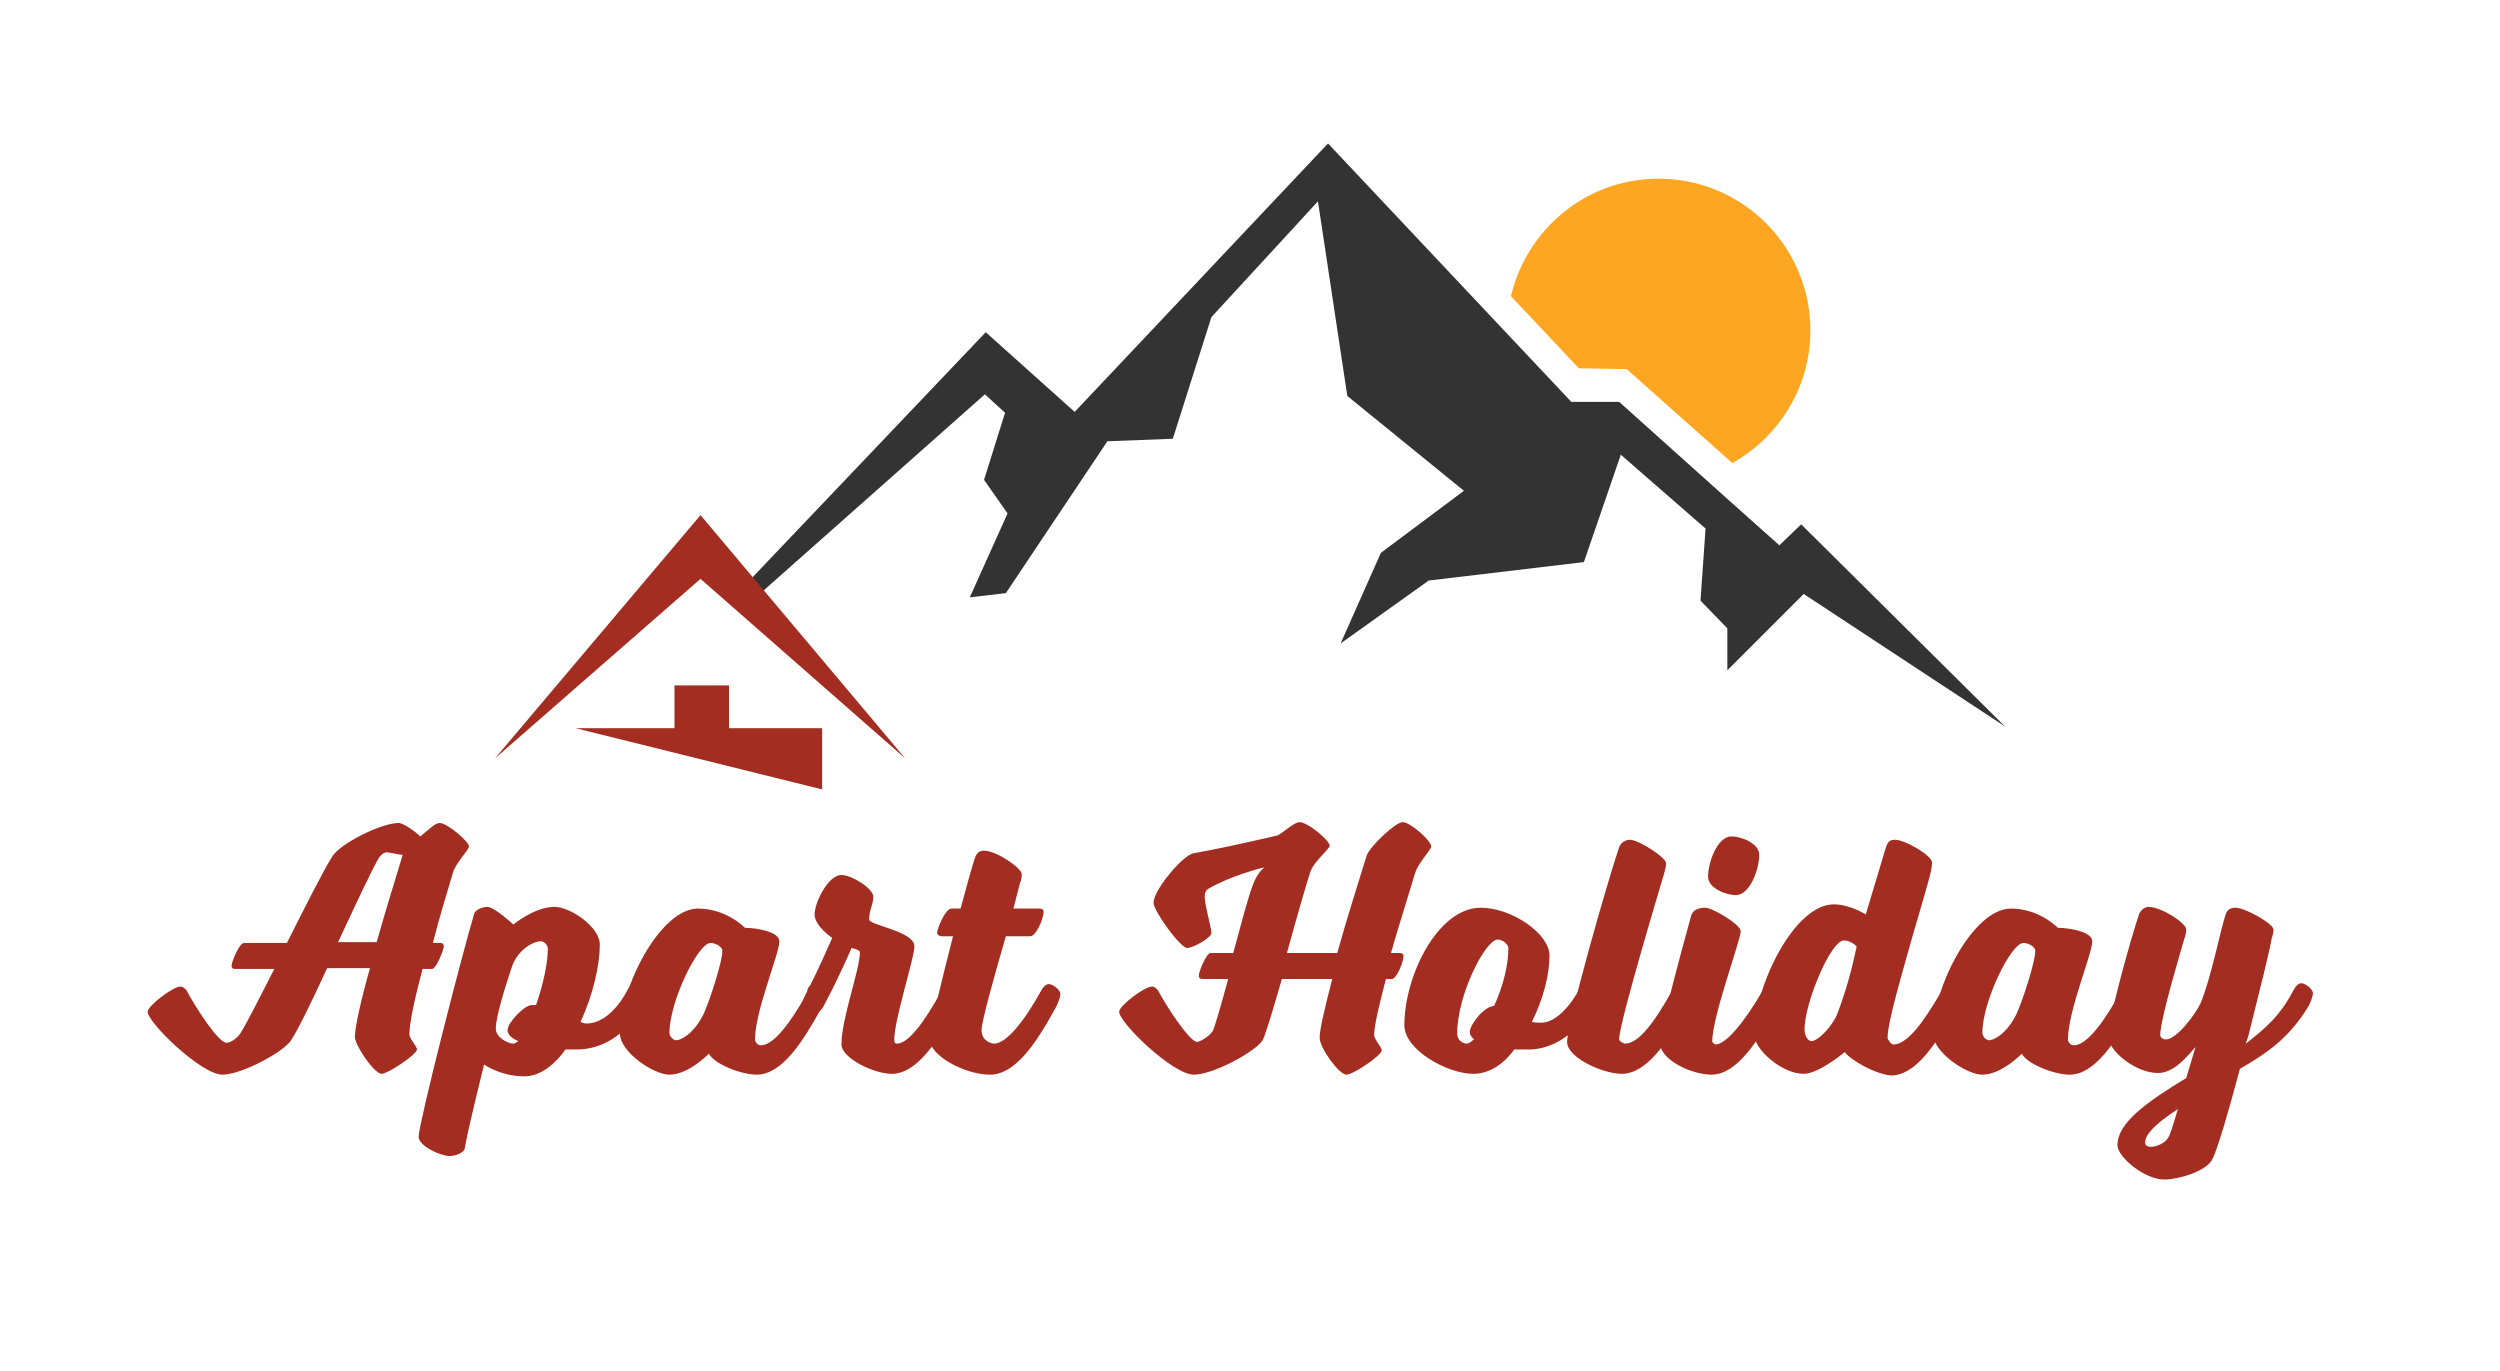 <?xml version="1.0" encoding="utf-8"?>
<!-- Generator: Adobe Illustrator 25.2.3, SVG Export Plug-In . SVG Version: 6.00 Build 0)  -->
<svg version="1.1" id="Ebene_1" xmlns="http://www.w3.org/2000/svg" xmlns:xlink="http://www.w3.org/1999/xlink" x="0px" y="0px"
	 viewBox="0 0 298 163.4" style="enable-background:new 0 0 298 163.4;" xml:space="preserve">
<style type="text/css">
	.st0{fill:#FEA621;}
	.st1{fill:#333333;}
	.st2{fill:#A42D22;}
</style>
<g>
	<path class="st2" d="M50.4,115.4c-1,3.7-1.6,6.6-1.6,7.9c0,0.5,0.9,1.4,0.9,1.8c0,0.6-3.5,2.9-4.2,2.9c-0.9,0-3.2-3.4-3.2-4.4
		c0-1.1,0.7-4.3,1.8-8.2h-5.1c-1.8,3.9-3.4,7.2-4.3,8.6c-0.9,1.4-5.9,4.1-8.2,4.1c-2.5,0-8.9-6.2-8.9-7.5c0-0.7,3-3,3.9-3
		c0.3,0,0.5,0.2,0.7,0.4c1,1.9,3.8,6.3,4.8,6.3c0.6,0,1.4-0.7,1.7-1.2c0.8-1.3,2.2-4.1,4-7.6h-4.7c-0.2,0-0.4-0.1-0.4-0.4
		c0-0.4,0.9-2.7,1.5-2.7h5.1c2.3-4.6,4.5-8.9,5.4-10.3c1-1.6,5.9-4,7.9-4c0.6,0,2.1,1.1,2.6,1.6c1.1-0.9,1.8-1.6,2.3-1.6
		c0.9,0,3.5,2.2,3.5,2.8c0,0.4-1.6,2-1.9,3.1c-0.7,2.4-1.6,5.2-2.4,8.4h0.9c0.2,0,0.4,0.1,0.4,0.4c0,0.4-0.9,2.7-1.4,2.7H50.4z
		 M46.1,101.6c-0.3,0-0.6,0.2-0.9,0.6c-0.8,1.3-2.7,5.4-4.9,10.1h4.6c1.1-3.9,2.2-7.4,3.1-10.4C47.6,101.9,46.5,101.6,46.1,101.6z"
		/>
	<path class="st2" d="M62.5,128.3c-2.8,0-4.8-1.4-4.8-1.4s-2,8-2.3,10c-0.1,0.5-1.1,0.9-1.8,0.9c-1.1,0-3.7-1.2-3.7-2.3
		c0-1.5,5-21.1,6.6-26.5c0.1-0.6,1.1-0.9,1.6-0.9c0.8,0,3.1,2.1,3.1,2.1s2.5-2.1,4.9-2.1c1.9,0,5.4,2.4,5.4,4.5c0,2.4-0.8,6-2.3,9.2
		c0,0,0.3,0.2,0.7,0.2c3,0,4.9-4,4.9-4s0.4-0.8,0.9-0.8c0.6,0,1.5,0.7,1.5,1.2s-0.6,1.5-0.6,1.5s-2.5,5.2-7.9,5.2
		c-0.5,0-1.3,0-1.3,0C66.3,126.7,64.5,128.3,62.5,128.3z M61.2,124.4c0.2,0,0.4-0.2,0.6-0.3c-0.8-0.3-1.3-0.8-1.3-1.3
		c0-0.9,2-3,2.9-3c0.2,0,0.3,0,0.5,0c0.9-2.6,1.4-5.1,1.4-6.7c0-0.5-0.5-0.9-0.8-0.9c-1.1,0-2.9,1.2-3.5,3.1
		c-0.8,2.4-1.9,5.9-1.9,7.3C59.1,123.7,60.6,124.4,61.2,124.4z"/>
	<path class="st2" d="M97.1,117.3c0.5,0,1.4,0.7,1.4,1.2s-0.5,1.5-0.5,1.5c-2.3,4.2-4.8,8.1-7.8,8.1c-1.9,0-5.1-1.3-5.7-2.5
		c0,0-2.4,2.5-4.7,2.5c-1.9,0-5.9-2.7-5.9-4.9c0-5.5,4.8-14.9,9.3-14.9c3.4,0,5.6,2.3,5.6,2.3c1.5,0,4.1,0.5,4.1,1.6
		c0,1.5-2.9,8.3-2.9,11.7c0,0.3,0.3,0.7,0.7,0.7c1.5,0,3.5-2.6,5.6-6.4C96.1,118,96.5,117.3,97.1,117.3z M84.7,112.4
		c-1.5,0-4.9,7-4.9,10.7c0,0.5,0.5,0.9,0.8,0.9c0.5,0,2.1-0.7,3.3-3.2c0.8-1.8,2.2-6.2,2.2-7.4C86.2,112.9,85.3,112.4,84.7,112.4z"
		/>
	<path class="st2" d="M112.3,118c0,0,0.4-0.8,0.9-0.8c0.5,0,1.4,0.7,1.4,1.2s-0.5,1.5-0.5,1.5c-2.3,4.2-4.8,8.1-7.8,8.1
		c-2.2,0-6-1.9-6-3.5c0-3.1,2.2-8.9,2.2-11c0-0.3-1-0.5-1-0.5s-1.2,2.9-3.2,6.7c0,0-0.5,1.1-1.2,1.1c-0.4,0-1.4-0.6-1.4-1.2
		c0-0.5,0.5-1.4,0.5-1.4c1.4-2.7,3-6.4,3-6.4s-2.1-1.4-2.1-2.8c0-1.4,1.6-4.7,3.2-4.7c1.2,0,3.8,1.6,3.8,2.6c0,0.9-0.5,1.6-0.5,2.7
		c0,0.7,5.4,1.4,5.4,3.2c0,1.4-2.4,8.7-2.4,11.1c0,0.5,0.2,0.5,0.3,0.5C108.3,124.4,110.2,121.8,112.3,118z"/>
	<path class="st2" d="M120.8,108.3h3.1c0.3,0,0.5,0.1,0.5,0.4c0,0.8-0.9,2.9-1.6,2.9h-2.9c-1.4,4.8-2.9,10.2-2.9,11.2
		c0,1.3,1.2,1.6,1.5,1.6c1.4,0,3.5-2.5,5.6-6.3c0,0,0.4-0.8,0.9-0.8c0.5,0,1.4,0.7,1.4,1.2s-0.5,1.5-0.5,1.5
		c-2.3,4.2-4.8,8.1-7.9,8.1c-2.9,0-7.2-2.2-7.2-4.3c0-1.1,1.4-6.7,2.8-12.2h-1.4c-0.2,0-0.5-0.2-0.5-0.4c0-0.5,1-2.9,1.7-2.9h1.1
		c0.8-3,1.4-5.1,1.7-6c0.2-0.6,0.5-0.9,1.1-0.9c1.5,0,4.5,2.1,4.5,2.8c0,0.3-0.1,0.9-0.2,1L120.8,108.3z"/>
	<path class="st2" d="M144.6,122.8c0.2-0.4,0.9-2.8,1.8-6.1h-3.1c-0.2,0-0.4-0.1-0.4-0.4c0-0.5,0.9-2.7,1.4-2.7h2.7
		c1-3.7,1.8-6.7,2.3-8c0.5-1.5,1.3-2.1,1.4-2.2c-0.2,0-4,1-6.6,2.5c-0.4,0.2-0.5,0.6-0.5,1c0,1,0.8,3.7,0.8,4.3
		c0,0.6-2.2,1.8-2.9,1.8c-0.8,0-4-4.4-4-5.4c0-1.5,3.5-5.7,4.8-5.9c2.8-0.5,5.6-1.1,9.9-2.1c0.5-0.1,2-1.6,2.7-1.6
		c1,0,3.6,2.2,3.6,2.8c0,0.4-1.9,1.9-2.3,3.1c-0.4,1.2-1.6,5.3-2.8,9.7h6c1.2-4.3,2.6-8.7,3.5-11.6c0.3-1,3.4-4,4.3-4
		c0.9,0,3.4,2.2,3.4,2.9c0,0.4-1.5,1.9-1.9,3.1c-0.8,2.7-1.9,6.1-2.9,9.6h1.1c0.2,0,0.4,0.1,0.4,0.4c0,0.6-0.8,2.7-1.4,2.7h-0.7
		c-0.8,3.1-1.4,5.5-1.4,6.7c0,0.5,0.9,1.4,0.9,1.8c0,0.6-3.4,2.9-4.2,2.9c-0.9,0-3.2-3.2-3.2-4.4c0-1,0.6-3.5,1.5-7h-6
		c-1.1,3.8-2,6.8-2.3,7.3c-0.9,1.4-5.9,4.1-8.2,4.1c-2.5,0-8.9-6.2-8.9-7.5c0-0.7,3-3,3.9-3c0.3,0,0.5,0.2,0.7,0.4
		c1,1.9,3.8,6.2,4.7,6.2C143.3,124.1,144.4,123.3,144.6,122.8z"/>
	<path class="st2" d="M182.2,125.1c-0.5,0-1.1,0-1.7,0c-1.4,1.9-3.1,2.9-4.9,2.9c-3,0-8.2-2.8-8.2-5.8c0-5.9,4-14,9.1-14
		c3.7,0,8.2,3.1,8.2,5.7c0,2.2-0.7,5.1-2.1,7.9c0.3,0.1,0.7,0.1,1.1,0.1c2.5,0,4.5-3.9,4.5-3.9s0.4-0.8,0.9-0.8
		c0.6,0,1.5,0.7,1.5,1.2s-0.6,1.5-0.6,1.5S187.1,125.1,182.2,125.1z M174.8,124.4c0.3,0,0.5-0.2,0.9-0.5c-0.3-0.3-0.5-0.5-0.5-0.9
		c0-0.8,1.6-3,2.9-3.1c1.1-2.4,1.7-4.9,1.7-6.9c0-0.3-0.5-1-1.3-1c-1.4,0-4.8,6.5-4.8,11.2C173.7,124.1,174.5,124.4,174.8,124.4z"/>
	<path class="st2" d="M193.3,128c-2.2,0-6.5-1.9-6.5-3.8c0-2.3,4.8-19.1,6.2-23.2c0.2-0.6,0.8-0.9,1.3-0.9c1,0,4.3,2.1,4.3,2.8
		c0,0.3-0.1,0.7-0.2,1.1c-0.4,1.4-5.4,17.9-5.4,19.9c0,0.2,0.5,0.5,0.7,0.5c1.6,0,3.5-2.5,5.6-6.3c0,0,0.4-0.8,0.9-0.8
		c0.5,0,1.4,0.7,1.4,1.2s-0.5,1.5-0.5,1.5C198.8,124.2,196.3,128,193.3,128z"/>
	<path class="st2" d="M201.6,109.1c0.2-0.6,0.8-0.9,1.7-0.9c0.8,0,4.2,2,4.2,2.8c0,1-3.4,10.2-3.4,13.1c0,0.2,0.3,0.4,0.4,0.4
		c1.2,0,3.4-2.6,5.6-6.4c0,0,0.3-0.8,0.9-0.8c0.5,0,1.4,0.7,1.4,1.2s-0.6,1.5-0.6,1.5c-2.3,4.2-4.8,8.1-7.8,8.1
		c-2.4,0-6.1-1.8-6.1-3.7C197.9,122.4,200.9,111.7,201.6,109.1z M203.6,104.5c0-1.7,1.1-4.8,2.8-4.8c1.1,0,3.3,0.8,3.3,2.2
		c0,1.7-1.1,4.8-2.8,4.8C205.8,106.7,203.6,105.9,203.6,104.5z"/>
	<path class="st2" d="M219.9,125.4c0,0-3.1,2.6-4.9,2.6c-2.6,0-5.9-2.9-5.9-4.7c0-5.6,4.7-15.5,9.5-15.5c1.9,0,3.8,1.2,3.8,1.2
		s1.8-6,2.4-8c0.2-0.6,0.4-0.9,1.1-0.9c1.2,0,4.4,1.9,4.4,2.7c0,1-0.5,2.5-2.3,8.7c-1.2,4.3-3,10.3-3,12.2c0,0.2,0.4,0.8,0.7,0.8
		c1.6,0,3.5-2.5,5.7-6.3c0,0,0.3-0.8,0.9-0.8c0.5,0,1.4,0.7,1.4,1.2s-0.5,1.5-0.5,1.5c-2.3,4.2-4.8,8.1-7.8,8.1
		C223.4,128,220.5,126.3,219.9,125.4z M219.8,112.1c-1.6,0-4.7,7.5-4.7,10.6c0,0.9,0.5,1.4,0.8,1.4c0.9,0,2.7-2,3.2-3.5
		c1-2.7,1.6-4.9,2.2-7.7C221.4,112.8,220.6,112.1,219.8,112.1z"/>
	<path class="st2" d="M253.6,117.3c0.5,0,1.4,0.7,1.4,1.2s-0.5,1.5-0.5,1.5c-2.3,4.2-4.8,8.1-7.8,8.1c-1.9,0-5.1-1.3-5.7-2.5
		c0,0-2.4,2.5-4.7,2.5c-1.9,0-5.9-2.7-5.9-4.9c0-5.5,4.8-14.9,9.3-14.9c3.4,0,5.6,2.3,5.6,2.3c1.5,0,4.1,0.5,4.1,1.6
		c0,1.5-2.9,8.3-2.9,11.7c0,0.3,0.3,0.7,0.7,0.7c1.5,0,3.5-2.6,5.6-6.4C252.6,118,253,117.3,253.6,117.3z M241.2,112.4
		c-1.5,0-4.9,7-4.9,10.7c0,0.5,0.5,0.9,0.8,0.9c0.5,0,2.1-0.7,3.3-3.2c0.8-1.8,2.2-6.2,2.2-7.4C242.7,112.9,241.8,112.4,241.2,112.4
		z"/>
	<path class="st2" d="M262.3,119.6c1.3-3.1,2.4-8.9,3-10.6c0.2-0.6,0.6-0.8,1.2-0.8c1.1,0,4.5,1.9,4.5,2.6c0,0.3-0.1,0.8-0.2,1
		c-0.3,1.7-1.4,6.1-2.8,11.7l-0.3,0.9c2.3-1.8,4.1-3.3,5.7-6.4c0,0,0.4-0.8,0.9-0.8c0.5,0,1.4,0.7,1.4,1.2s-0.5,1.5-0.5,1.5
		c-2.3,3.8-4.9,5.6-8.2,7.5c-1.3,4.9-2.7,9.7-3.3,10.8c-0.7,1.4-4,2.4-5.7,2.4c-2.4,0-5.6-2.7-5.6-4.1c0-2.7,3.6-5.2,8.2-8
		c0.7-2.3,1.1-3.7,1.1-3.7c-1.6,1.9-2.9,3.1-4.5,3.1c-2.6,0-5.9-2.6-5.9-4.4c0-2,2.8-12,3.7-14.6c0.3-0.6,0.8-0.8,1.1-0.8
		c1.5,0,4.5,1.9,4.5,2.7c0,0.3-0.1,0.8-0.2,1c-0.3,1.1-2.9,9.6-2.9,11.6c0,0.3,0.4,0.5,0.6,0.5C259.4,124,261.7,120.9,262.3,119.6z
		 M259.6,132.2c-2.9,1.9-3.9,3.1-3.9,4c0,0.2,0.1,0.5,0.7,0.5c0.6,0,1.6-0.4,2-1C258.8,135,259,134.2,259.6,132.2z"/>
</g>
<g>
	<path class="st0" d="M193.9,44l12.6,11.2c5.5-3.1,9.3-9,9.3-15.8c0-10-8.1-18.1-18.1-18.1c-8.6,0-15.7,6-17.6,14l8.1,8.6L193.9,44z
		"/>
	<path class="st1" d="M214.7,62.5l-2.6,2.5l-6.5-5.8L193,47.9l-5.7,0l-8.1-8.6l-20.9-22.2l-30.2,32l-10.6-9.5L88,70.6
		c0.4,0.5,0.8,0.9,1.2,1.4l28.2-25l2.4,2.2l-2.5,8l2.8,4l-4.5,10l4.3-0.5L132,52.6l7.8-0.3l4.6-14.5L157.1,24l3.5,23.2l13.9,11.3
		l-9.9,7.4l-4.8,10.8l10.5-7.5l18.5-2.2l2.2-6.4l2.2-6.4l7.8,6.8l2.3,2l-0.6,8.6l3.2,3.3l0,5l9.1-9.1L239,86.6L214.7,62.5z"/>
	<g>
		<polygon class="st2" points="83.5,61.4 59,90.4 83.5,69 107.9,90.4 		"/>
		<polygon class="st2" points="68.6,86.8 98,86.8 98,94.1 		"/>
		<rect x="80.4" y="81.7" class="st2" width="6.5" height="7.5"/>
	</g>
</g>
</svg>
